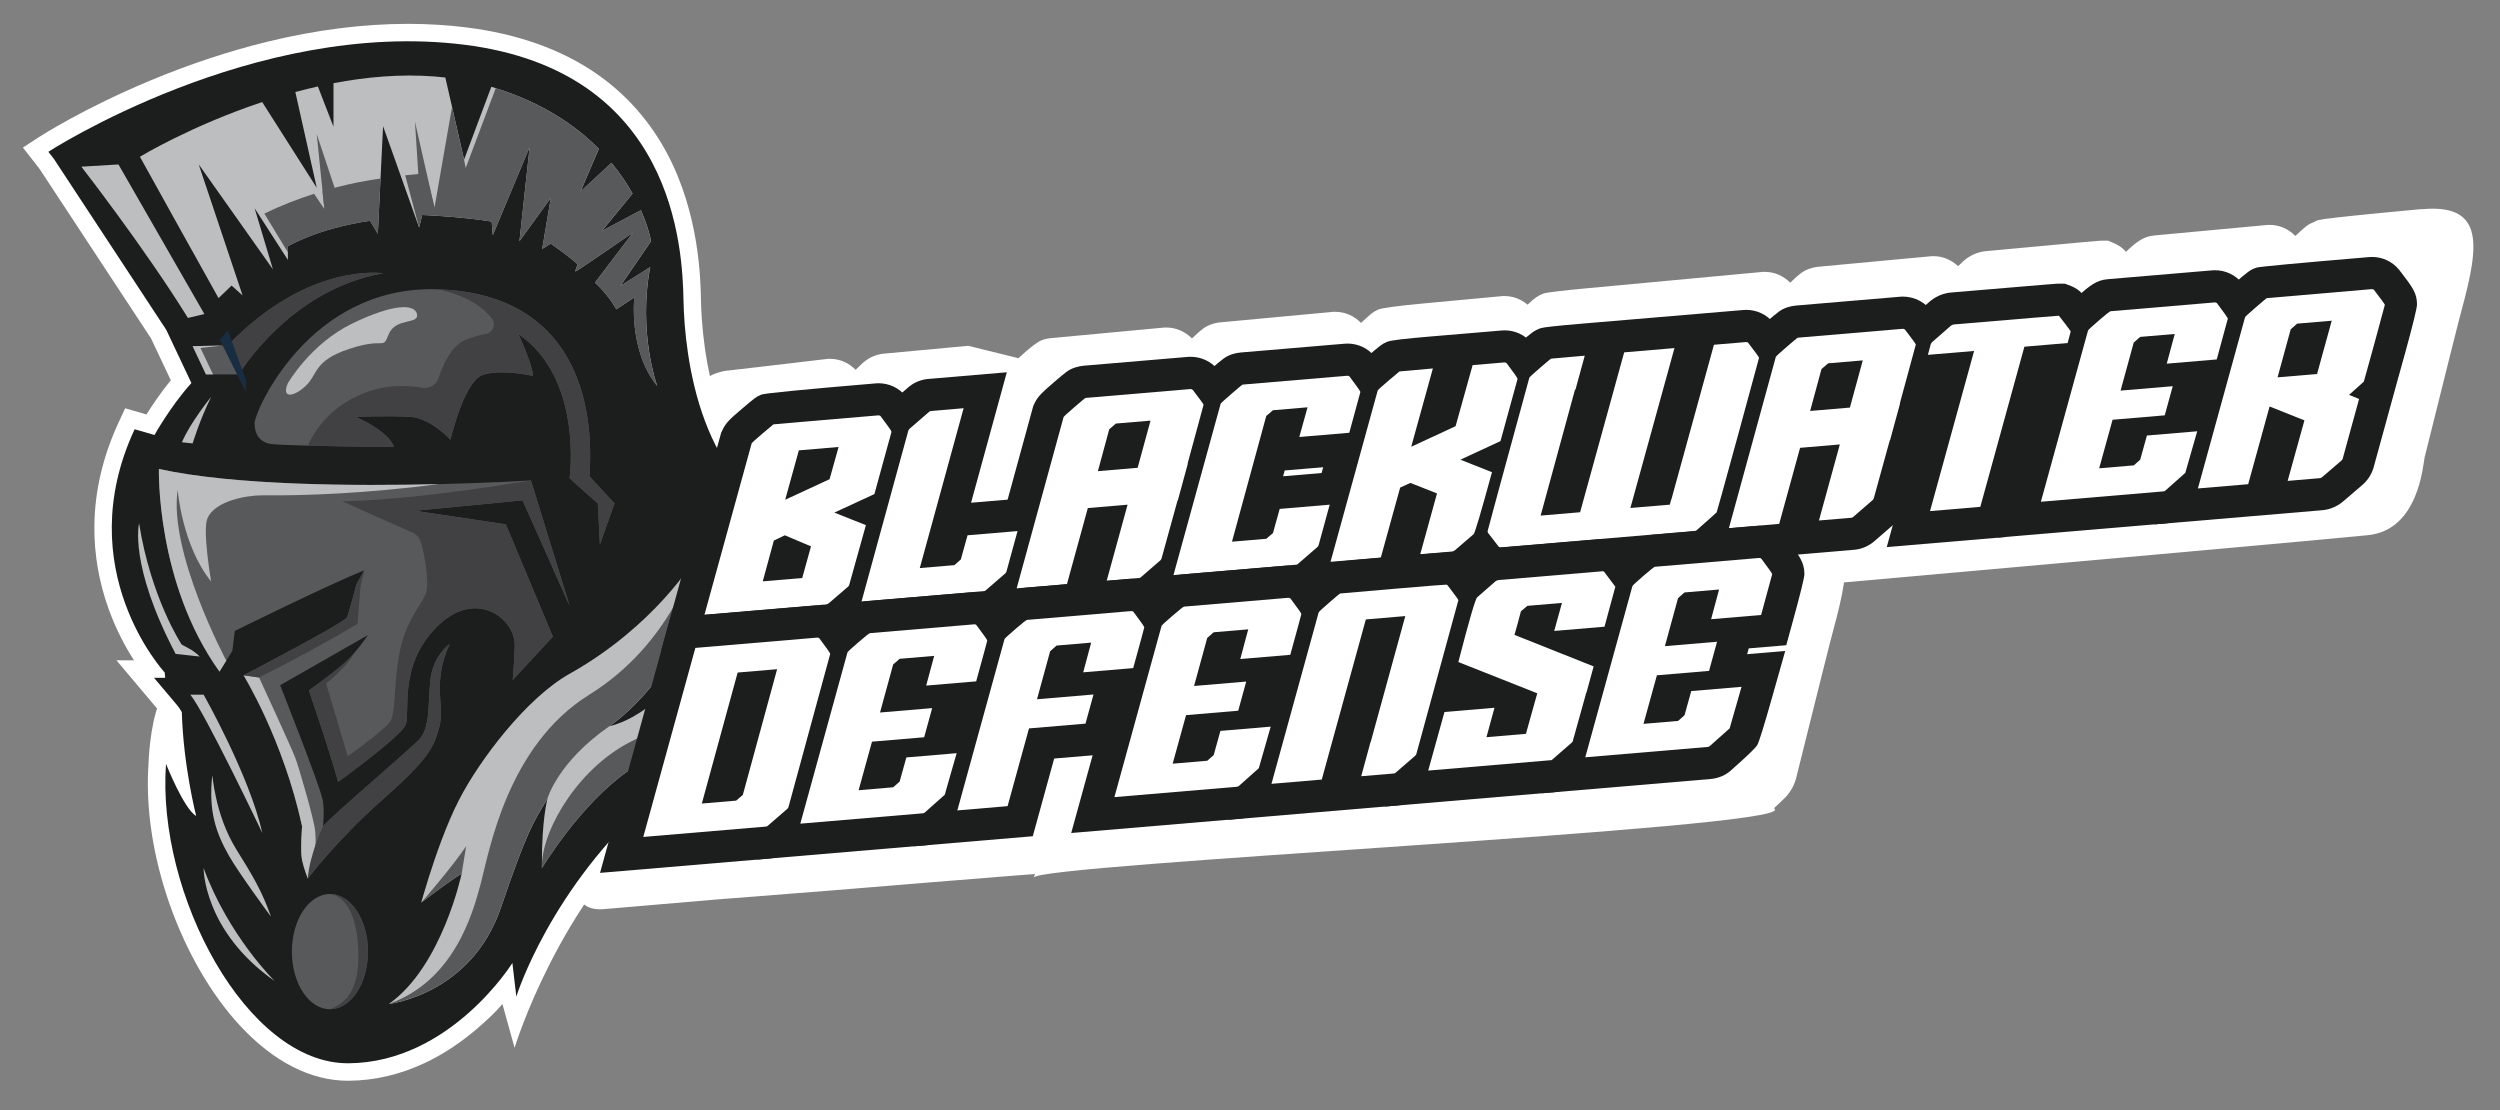 <?xml version="1.0" encoding="UTF-8"?>
<svg xmlns="http://www.w3.org/2000/svg" id="Layer_1" viewBox="0 0 681.08 302.41">
  <rect x="0" y="0" width="681.08" height="302.41" fill="#808080" stroke="none"/>
  <path d="M660.6,124.39l6.78-27.19c.58-2.21,1.34-5.25,2.41-9.55,4.9-18.25,8.75-32.31-9.8-30.67h-.51s-.4.04-.4.04c-31.69,2.95-27.24,2.95-28.44,3.37l-.29.11c-1.6.63-2.32,1.21-5.02,3.78-1.87-1.92-4.35-3.01-6.98-3.01h-.51s-30.94,2.88-30.94,2.88c-3.01.28-4.87,1.77-7.71,4.44-.8-.9-1.59-1.52-2.74-2.09l-.22-.11-1.9-.82h-1.79c-.61,0-.84,0-31.6,2.86-2.08.2-4.08,1.06-5.8,2.49l-.27.23-1.41,1.36c-1.88-1.74-4.24-2.72-6.67-2.72h-.48s-31.01,2.89-31.01,2.89c-.86.09-1.71.29-2.52.59-1.65.63-2.44,1.26-5.07,3.74-1.87-1.88-4.31-2.94-6.91-2.94h-.51s-47.67,4.44-47.67,4.44q-10.85,1.01-12.06,1.45l-.25.09c-1.41.56-2.19,1.13-4.15,2.95-1.77-1.5-3.96-2.34-6.27-2.34h-.51s-7.83.73-7.83.73l-13.51,1.26q-11.11,1.04-12.57,1.69l-.22.1c-1.25.6-1.65.92-4.46,3.54-1.88-1.94-4.36-3.03-7-3.03h-.51s-30.93,2.88-30.93,2.88c-.86.09-1.71.29-2.47.58-1.68.63-2.48,1.27-5.15,3.79l-.05-.05c-1.92-1.89-4.38-2.92-6.93-2.92h-.48s-30.87,2.88-30.87,2.88c-.86.07-1.71.26-2.54.56l-.21.08c-1.83.71-6.19,4.84-6.19,4.84l-13.68-3.38-23,2.14c-1.99.19-3.88.99-5.46,2.31l-.24.2-1.98,1.89c-1.87-1.91-4.33-2.99-6.95-2.99h-.51s-.4.04-.4.04c-10.07,1.23-26.71,3.13-26.71,3.13,0,0-9.67.28-13.49,11.95l-17.22,63.09s-.62,2.98,1.64,4.64,6.69,4.45,6.69,4.45c0,0,1.49,1.49,5.06,1.21,3.57-.28,30.37-2.6,30.37-2.6,0,0,32.44-2.55,32.44-2.55,0,0,49.95-4.12,60.48-4.87,0,0,326.99-28.96,340.72-30.46,13.73-1.51,14.83-18.9,15.37-21.42Z" style="fill: #fff;"></path>
  <path d="M315.47,149.25c-.86.09-1.71.29-2.47.58-1.68.63-2.48,1.27-5.15,3.79l-.05-.05c-1.92-1.89-4.38-2.92-6.93-2.92h-.48s-30.87,2.88-30.87,2.88c-.86.07-1.71.26-2.54.56l-.21.08c-1.83.71-6.19,4.84-6.19,4.84l-13.68-3.38-23,2.14c-1.99.19-3.88.99-5.46,2.31l-.24.2-1.98,1.89c-1.87-1.91-4.33-2.99-6.95-2.99h-.51s-.4.04-.4.04c-10.07,1.23-26.71,3.13-26.71,3.13,0,0-9.67.28-13.49,11.95l-17.22,63.09s-.62,2.98,1.64,4.64c2.26,1.66,6.69,4.45,6.69,4.45,0,0,1.49,1.49,5.06,1.21s30.37-2.6,30.37-2.6c0,0,32.44-2.55,32.44-2.55,0,0,49.95-4.12,60.48-4.87M281.59,239.12c-.05-3.74,205.58-13.35,201.94-18.67l-.14-.2-.07-.09,2.47-2.34c1.87-1.68,3.16-3.94,3.69-6.46l6.78-27.19c.58-2.21,1.34-5.25,2.41-9.55,4.9-18.25,8.75-32.31-9.8-30.67h-.51s-.4.04-.4.04c-31.69,2.95-28.13,2.95-29.33,3.37l-.29.11c-1.6.63-2.32,1.21-5.02,3.78-1.87-1.92,22.33-5.68,19.7-5.68h-.51s-30.94,2.88-30.94,2.88c-3.01.28-4.87,1.77-7.71,4.44-.8-.9-1.59-1.52-2.74-2.09l-.22-.11-1.9-.82h-1.79c-.61,0-.84,0-31.6,2.86-2.08.2-4.08,1.06-5.8,2.49l-.27.23s-3.21-3.38-6.15-3.38-65.49-2.81-67.93-2.81h0" style="fill: #fff;"></path>
  <g>
    <path d="M94.78,294.43c-10.09,0-20.23-5.16-29.32-14.93-7.85-8.44-14.67-20.18-19.2-33.04-4.66-13.23-6.66-26.61-5.78-38.69l5.33-.82c-.45-3.56-.82-7.46-.98-11.49-.09-.13-.13-.18-.13-.18l-12.97-15.38h4.78c-2.21-3.43-4.79-8.13-6.87-13.87-2.67-7.38-4-15-3.93-22.65.08-9.54,2.32-19.11,6.67-28.45l1.72-3.7,5.8,1.68c1.53-2.44,3.85-5.91,6.63-9.32l-5.38-11.39L10.8,46.05l-4.56-5.86,4.35-2.82c.49-.32,12.17-7.85,30.4-15.45,10.7-4.46,21.46-8.02,31.96-10.58,13.19-3.21,26.04-4.84,38.17-4.84,5.39,0,10.72.32,15.86.96,14.01,1.74,25.98,6,35.59,12.67,8.11,5.63,14.61,13.01,19.31,21.93,8.63,16.39,8.98,33.99,9.09,39.78.1,5.19.84,18.6,5.5,31.1,5.04,13.51,13.05,21.94,23.81,25.06l16.11,4.67-16.16,4.48c-.24.07-5.87,1.61-12.48,1.61h0c-2.29,0-4.43-.18-6.42-.54.22,3.15-.02,6.45-.72,9.88l1.34,3.82c.12.33,2.8,8.17,1.56,19.28-.72,6.47-2.62,12.77-5.64,18.74-3.73,7.37-9.15,14.27-16.21,20.37-29.61,25.59-41.47,65.17-41.47,65.17l-3.31-11.96c-1.92,2.21-3.2,3.46-6.04,5.97-4.8,4.25-9.91,7.66-15.17,10.13-6.69,3.14-13.64,4.76-20.67,4.81-.08,0-.15,0-.23,0Z" style="fill: #fff;"></path>
    <path d="M218.95,142.56c-28.47-8.26-32.45-46.12-32.74-60.64-.28-14.52-2.56-62.63-59.82-69.75C69.12,5.06,13.17,41.35,13.17,41.35l1.5,1.92,30.63,46.6,6.84,14.48c-5.72,6.35-10.05,14.16-10.05,14.16l-5.41-1.57c-17.79,38.22,8.18,66.26,8.18,66.26l.14,1.45h-3.05l6.38,7.56c.29.35.7.95,1.2,1.78.41,14.66,3.91,28.3,3.91,28.3-3.31-1.84-8.22-14.18-8.22-14.18-2.57,35.43,21.99,81.78,49.75,81.56,27.76-.21,44.62-27.33,44.62-27.33l1.07,9.18s9.09-29.62,37.86-54.8c28.77-25.18,18.93-53.24,18.93-53.24-1.85,4.84-7.3,8.61-7.3,8.61,11.77-21.43,3.93-32.09,3.93-32.09,8.45,7.12,24.86,2.56,24.86,2.56Z" style="fill: #1c1d1d;"></path>
    <path d="M42.3,209.89l-1.83-2.12s.33-10.05,2.82-16.1c1.83-4.46,2.92,4.48,2.92,4.48l1,7.19-.64,4.06-2.14.71-2.14,1.78Z" style="fill: #fff;"></path>
    <path d="M137.81,142.85l12.81,30.6-10.96,11.81s.28-1.85.57-9.25c.28-7.4-10.53-15.94-21.21-5.27-10.68,10.68-7.12,23.49-8.54,26.76-1.42,3.27-18.36,15.51-18.36,15.51-2.13-7.97-7.97-24.91-7.97-24.91,0,0,8.26-5.84,11.1-8.82.48-.5.94-1.02,1.37-1.52,0,0,0,0,0,0,2.09-2.43,3.55-4.66,3.61-4.74l-23.91,13.66s11.25,28.33,11.67,31.6c.43,3.27,0,6.83,0,6.83,2.85-3.27,22.96-20.31,26.1-23.53,3.13-3.23,2.47-9.11,3.13-16.04.66-6.93,5.29-10.11,5.29-10.11-4.91,10.68-1.28,16.87-2.78,22.42-1.49,5.55-2.56,8.54-15.37,19.86-12.81,11.32-20.5,21.64-20.5,21.64,0,0-1-2.42-1.57-4.98-.57-2.56,0-9.25,0-9.25-5.12-23.63-15.94-41.14-15.94-41.14,0,0,27.54-14.31,28.18-15.8.64-1.49,2.56-8.97,2.56-8.97l2.14-3.84c-9.61,3.84-35.26,16.51-35.26,16.51l-.66,5.41-3.51,5.69c-17.37-24.2-16.51-55.23-16.51-55.23,20.31,4.51,53.53,4.69,76.37,4.14h0c14.25-.34,24.45-.97,24.96-1,.01,0,.02,0,.02,0l10.53,34.16-12.81-28.75-29.32,2.85,24.77,3.7Z" style="fill: #58595b;"></path>
    <path d="M167.42,137.15l-3.99,11.16-.57-11.16-7.69-6.83s3.78-27.33-13.95-39.29c0,0,3.7,7.69,3.99,11.39,0,0-8.54-1.99-13.67-.29-5.12,1.71-8.82,17.65-8.82,17.65,0,0-5.41-5.94-11.1-6.24-5.69-.31-14.8,0-14.8,0,0,0,8.82,3.68,10.53,8.24,0,0-13.5-.12-23.48-.37-5.08-.13-9.24-.29-10.25-.48-2.99-.57-4.27-2.71-4.27-5.69s14.66-37.29,49.39-36.44c.01,0,.03,0,.04,0,34.7.87,43.52,26.48,41.81,50.96l6.83,7.4Z" style="fill: #58595b;"></path>
    <path d="M57.53,108.11s-5.69,6.97-7.97,12.38l2.92.31s1.92-6.35,5.05-12.7Z" style="fill: #bcbec0;"></path>
    <path d="M104.36,74.45c-25.62,4.48-39.29,27.54-39.29,27.54h-8.97l-3.63-7.69,9.61-.21c21.99-22.85,42.27-19.64,42.27-19.64Z" style="fill: #58595b;"></path>
    <path d="M22.16,45.41s17.29,22.21,29.04,41.21l4.48-1.07-23.41-40.75-10.11.61Z" style="fill: #bcbec0;"></path>
    <path d="M172.83,81l-4.91,3.27c-2.56-4.48-5.84-7.26-5.84-7.26l10.39-13.67s-15.37,10.61-15.66,10.61.57-1.92.57-1.92c-1.42-1.49-7.33-5.67-7.33-5.67l-2.35,1.47,2.35-13.88-8.54,11.76,2.78-25.64-10.04,24.01-.3-3.72c-6.76-1.07-14.07-1.54-17.27-1.71-1.05-.05-1.65-.08-1.65-.08l-.85,3.42-5.35-15.05-4.47-12.56-.65,13.35-.04.89-.73,15.08-2.13-3.56c-14.52,2.13-22.38,6.97-22.38,6.97v3.7l-8.29-12.88-.78-1.21.42,1.39,4.57,15.26-9.02-12.76-11.19-15.82,6.41,19.15,5.54,16.55-2.99-2.7-3.56,3.42s-.07-.12-.13-.23c-1.96-3.42-21.29-38.28-21.29-38.28,0,0,13.92-8.45,33.31-14.9l14.87,23.37-5.84-26.1c2.01-.54,4.06-1.05,6.14-1.52l4.25,10.96v-11.85c8.9-1.7,18.27-2.55,27.54-1.83.98.08,1.95.17,2.93.28l5.11,22.35s0,.01,0,.02c0,0,5.1-13.6,7.42-19.84.42.12.83.25,1.24.38,12.78,4.02,21.77,10.17,28.06,16.53l-4.98,11.61,8.41-7.81c2.4,2.9,4.29,5.75,5.76,8.39l-8.34,10.14,10.6-5.62c2.21,5,2.78,8.44,2.78,8.44l-8.33,12.16,8.11-5.12c-3.42,17.94,1.92,32.45,1.92,32.45-7.9-9.61-6.26-24.2-6.26-24.2Z" style="fill: #bcbec0;"></path>
    <path d="M172.83,81l-4.91,3.27c-2.56-4.48-5.84-7.26-5.84-7.26l10.39-13.67s-15.37,10.61-15.66,10.61.57-1.92.57-1.92c-1.42-1.49-7.33-5.67-7.33-5.67l-2.35,1.47,2.35-13.88-8.54,11.76,2.78-25.64-10.04,24.01-.3-3.72c-8.97-1.42-18.92-1.79-18.92-1.79l-.85,3.42-3.8-14.23,5.67-.57,2.32,9.39,4.77-27.4,3.27,14.28s0,.01,0,.02c.15.67.47,2.28.47,2.28l8.18-21.74c12.78,4.02,21.77,10.17,28.06,16.53l-4.98,11.61,8.41-7.81c2.4,2.9,4.29,5.75,5.76,8.39l-8.34,10.14,10.6-5.62c2.21,5,2.78,8.44,2.78,8.44l-8.33,12.16,8.11-5.12c-3.42,17.94,1.92,32.45,1.92,32.45-7.9-9.61-6.26-24.2-6.26-24.2Z" style="fill: #58595b;"></path>
    <path d="M37.89,142.56s-2.85,11.25,9.96,35.59l6.55.71s-1.14-1.21-2.7-2.06c-1.57-.85-2.21-1.21-2.21-1.21,0,0-8.34-12.53-11.6-33.02Z" style="fill: #bcbec0;"></path>
    <path d="M51.84,189.25h3.63s12.49,22.02,16.01,37.72c0,0-15.8-33.17-19.64-37.72Z" style="fill: #bcbec0;"></path>
    <path d="M186.78,182.13c1.42,11.39-2.56,18.79-15.66,27.9-13.1,9.11-23.49,26.48-23.49,26.48,0-.3,0-.59,0-.88-.05-12.44,1.48-17.87,1.53-18.04-3.95,6.66-5.37,8.25-12.71,29.74-8.08,23.65-30.52,26.19-30.52,26.19,14.52-10.25,19.83-35.49,19.83-35.49-3.74,2.24-10.78,7.7-11,7.87,0,0,0,0,0,0,0,0,.74-2.74,2-6.73,1.86-5.9,4.85-14.55,8.25-21.17,5.69-11.1,18.5-27.9,30.18-34.45,23.13-12.97,33.96-30.98,34.16-31.31,0,0,0,0,0,0,1.18,27.09-19.74,43.08-22.94,45.36,0,0,0,0-.01,0-.03.02-.07.05-.11.07-.02,0-.03.02-.05.03-.04.03-.08.06-.12.08-.02.01-.04.02-.06.04-.02.01-.04.03-.07.05,12.17-3.08,20.78-15.75,20.78-15.75Z" style="fill: #bcbec0;"></path>
    <path d="M127,230.51l-1.23,7.52c-3.74,2.24-10.78,7.7-11,7.87.21-.25,8.44-9.73,12.24-15.39Z" style="fill: #58595b;"></path>
    <path d="M57.82,211.31c.1-.88.5,10.3,6.52,20.02,4.52,7.29,6.95,11.23,9.49,18.42,0,0-8.83-11.94-11.49-16.67-3.44-6.1-5.59-11.97-4.52-21.76Z" style="fill: #bcbec0;"></path>
    <path d="M55.47,236.51s-.14,17.07,19.39,30.79c0,0-12.57-12.29-19.39-30.79Z" style="fill: #bcbec0;"></path>
    <ellipse cx="89.88" cy="259.25" rx="10.36" ry="15.69" style="fill: #58595b;"></ellipse>
    <path d="M171.12,210.03c-13.1,9.11-23.49,26.48-23.49,26.48-.01-.29-.01-.59,0-.88.26-10.17,10.4-27.02,25.06-33.99,11.96-5.69,14.09-19.5,14.09-19.5,1.42,11.39-2.56,18.79-15.66,27.9Z" style="fill: #58595b;"></path>
    <path d="M166.4,197.6s0,0-.01,0c-.03.02-.07.05-.11.07-.02,0-.03.02-.05.03-.04.03-.08.05-.12.08-.02.01-.04.02-.06.04-.02.01-.04.03-.07.05-14.09,9.77-16.84,19.7-16.84,19.7-3.95,6.66-5.37,8.25-12.71,29.74-8.08,23.65-30.52,26.19-30.52,26.19,17.65-6.26,22.77-24.2,25.05-32.74,2.28-8.54,7.12-37.58,29.61-51.53,22.32-13.84,28.66-36.65,28.75-37,0,0,0,0,0,0,1.18,27.09-19.74,43.08-22.94,45.36Z" style="fill: #58595b;"></path>
    <path d="M87.85,52.08l.53,4.89-2.81-4.18c-4.23,1.36-8.84,3.11-13.55,5.39l6.41,10.55v-1.6s7.86-4.84,22.38-6.97l2.13,3.56.73-15.08c-2.88.38-8.68,1.33-15.82,3.45Z" style="fill: #58595b;"></path>
    <path d="M114.18,50.75s4.53,7.19,4.2,5.84c-.34-1.36-5.34-23.49-5.34-23.49l1.14,17.65Z" style="fill: #58595b;"></path>
    <path d="M90.98,55.73s-2.46,2.62-2.61,1.23-2.09-20.45-2.09-20.45l6.26,18.79-1.57.43Z" style="fill: #58595b;"></path>
    <path d="M142.37,136.3l-29.32,2.85,24.77,3.7,12.81,30.6-10.96,11.81s.28-1.85.57-9.25c.28-7.4-10.53-15.94-21.21-5.27-10.68,10.68-7.12,23.49-8.54,26.76-1.42,3.27-18.36,15.51-18.36,15.51-2.13-7.97-7.97-24.91-7.97-24.91,0,0,8.26-5.84,11.1-8.82.48-.5.94-1.02,1.37-1.52-2.01,3.83-7.78,8.46-7.78,8.46l5.89,19.82s7.95-5.64,11.2-8.97c2.05-2.1,1.14-9.68,2.85-18.93,1.71-9.25,6.22-13.45,7.29-16.65,1.07-3.2-.84-12.01-1.23-13.18-.39-1.17-.74-2.56-2.78-3.37-.93-.37-18.79-8.36-18.79-8.36,21.09-.42,50.34-5.6,51.37-5.69.01,0,.02,0,.02,0l10.53,34.16-12.81-28.75Z" style="fill: #414042;"></path>
    <path d="M85.86,230.5l-1.99,8.85s-1-2.42-1.57-4.98c-.57-2.56,0-9.25,0-9.25-5.12-23.63-15.94-41.14-15.94-41.14l4.22.59s8.87,19.2,9.87,21.9c1,2.7,5.11,16.69,5.41,19.93.3,3.24,0,4.1,0,4.1Z" style="fill: #bcbec0;"></path>
    <path d="M167.42,137.15l-3.99,11.16-.57-11.16-7.69-6.83s3.78-27.33-13.95-39.29c0,0,3.7,7.69,3.99,11.39,0,0-8.54-1.99-13.67-.29-5.12,1.71-8.82,17.65-8.82,17.65,0,0-5.41-5.94-11.1-6.24-5.69-.31-14.8,0-14.8,0,0,0,8.82,3.68,10.53,8.24,0,0-13.5-.12-23.48-.37,5.55-12.15,17.22-15.85,23.77-16.21,3.02-.16,5.58.1,7.45.43,1.91.34,3.78-.79,4.38-2.64,1.2-3.66,3.62-9.09,7.77-10.6,2.15-.79,3.84-1.21,5.14-1.43,1.9-.32,2.83-2.52,1.69-4.08-4.37-5.99-13.84-7.98-15.3-8.08,34.7.87,43.52,26.48,41.81,50.96l6.83,7.4Z" style="fill: #414042;"></path>
    <path d="M122.51,175.44c-4.91,10.68-1.28,16.87-2.78,22.42-1.49,5.55-2.56,8.54-15.37,19.86-12.81,11.32-20.5,21.64-20.5,21.64.43-6.4,4.13-14.23,4.13-14.23,2.85-3.27,22.96-20.31,26.1-23.53,3.13-3.23,2.47-9.11,3.13-16.04.66-6.93,5.29-10.11,5.29-10.11Z" style="fill: #414042;"></path>
    <path d="M99.24,155.37l-1,4.27-.85,10.33c-7.99,4.77-17.05,9.65-26.81,14.6l-4.22-.59s27.54-14.31,28.18-15.8c.64-1.49,2.56-8.97,2.56-8.97l2.14-3.84Z" style="fill: #414042;"></path>
    <path d="M104.36,74.45c-25.62,4.48-39.29,27.54-39.29,27.54l-2.99-7.9c21.99-22.85,42.27-19.64,42.27-19.64Z" style="fill: #414042;"></path>
    <path d="M78.42,104.41s6.16-10.76,17.54-16.27c11.39-5.51,17.08-5.37,17.65-2.52.57,2.85-5.83.85-7.69,5.41-1.85,4.56-.71.71-10.68,3.99-9.96,3.27-8.54,6.97-12.03,10.18-3.49,3.2-6.55,3.2-4.8-.78Z" style="fill: #bcbec0;"></path>
    <polygon points="59.88 92.53 66.97 106.83 66.97 103.49 62.09 89.97 59.88 92.53" style="fill: #192d42;"></polygon>
    <path d="M119.66,131.89c-22.84.55-56.06.38-76.37-4.14,0,0-.85,31.03,16.51,55.23l1.85-3s-15.78-29.52-13.24-46.54c0,0,1.14,15.09,9.11,24.98,0,0-2.39-13.86-1.03-17.15,2-4.84,10.71-6.34,14.98-6.33,0,0,0,0,.01,0,11.84.12,28.04-.49,48.17-3.06Z" style="fill: #bcbec0;"></path>
    <path d="M100.24,259.25c0,8.67-4.64,15.69-10.36,15.69,4.77-1.76,8.5-5.91,7.65-17.65-1-13.74-7.65-13.74-7.65-13.74,5.72,0,10.36,7.03,10.36,15.69Z" style="fill: #414042;"></path>
    <polygon points="58.03 101.99 54.61 94.79 60.67 94.13 52.48 94.31 56.11 101.99 58.03 101.99" style="fill: #bcbec0;"></polygon>
  </g>
  <g>
    <g>
      <path d="M196.52,117.79l.31-.66c.91-1.97,2.19-3.11,5.25-5.71,3.55-3.02,3.84-3.27,5.15-3.83l.18-.08q1.35-.55,31.1-3.06c.29-.02.57-.04.84-.04,2.87,0,5.55,1.26,7.34,3.45l.11.14.11.14c3.38,4.49,4.65,6.17,4.69,9.32l.02,1.4-5.21,18.95.04.02-6.55,23.45c-.5,2.12-1.69,4.02-3.42,5.43l-4.75,4.08c-1.7,1.52-3.74,2.42-5.93,2.61l-45.68,3.86,16.38-59.48Z" style="fill: #1c1d1d;"></path>
      <path d="M239.47,113.32l1.84-2.49,6.33-5.48.21-.16c1.47-1.13,3.24-1.81,5.1-1.96l21.34-1.81-9.74,35.54,24.42-2.07-6.37,23.28-.04.14c-.43,1.38-1.16,2.65-2.17,3.77l-.35.39-6,5.2-.23.17c-1.46,1.11-3.19,1.78-4.98,1.93l-45.88,3.88,16.53-60.32Z" style="fill: #1c1d1d;"></path>
      <path d="M281.5,110.59l.32-.68c.9-1.93,2.16-3.06,5.17-5.65,3.46-2.98,4.09-3.52,5.83-4.12l.15-.05c.74-.24,1.5-.39,2.26-.46l28.71-2.43h.44c2.38,0,4.68.88,6.46,2.49l.59.54.49.64c3.61,4.7,4.7,6.12,4.74,9.25l.02,1.23-1.41,5.19h0s-3.2,12.03-3.2,12.03l-4.33,15.91h-.09s-2.79,10.14-2.79,10.14l-.05.16c-.43,1.37-1.16,2.62-2.16,3.72l-.35.39-5.99,5.18-.21.16c-1.47,1.12-3.2,1.8-5.01,1.96l-45.88,3.88,16.29-59.48Z" style="fill: #1c1d1d;"></path>
      <path d="M324.29,106.97l.31-.67c.9-1.93,2.16-3.06,5.17-5.65,3.39-2.92,4.1-3.53,5.86-4.13l.1-.03c.74-.24,1.5-.4,2.27-.46l28.27-2.39c.29-.02.57-.04.84-.04,2.87,0,5.55,1.26,7.35,3.46l.11.13.1.14c3.38,4.49,4.65,6.17,4.69,9.32q.01,1.42-3.33,13.57l-1.62,5.89-24.42,2.06-.43,1.58,24.45-2.07-6.37,23.27-.04.13c-.43,1.39-1.16,2.66-2.18,3.78l-.35.39-5.67,4.9c-1.52,1.38-3.5,2.22-5.64,2.4l-45.88,3.88,16.39-59.49Z" style="fill: #1c1d1d;"></path>
      <path d="M367.08,103.35l.32-.67c.92-1.95,2.19-3.08,5.24-5.68,3.55-3.02,3.84-3.27,5.15-3.83l.22-.09q1.33-.54,11.62-1.4l19.44-1.64c.29-.02.57-.04.84-.04,2.87,0,5.55,1.26,7.34,3.45l.11.14.11.14c3.38,4.49,4.65,6.17,4.69,9.32l.02,1.4-5.87,21.34-1.41,5.17c-5.17,18.95-5.43,19.36-7.84,21.32l-4.77,4.1c-1.7,1.52-3.74,2.42-5.93,2.61l-45.68,3.86,16.39-59.49Z" style="fill: #1c1d1d;"></path>
      <path d="M408.78,157.9c-3.04,0-5.85-1.44-7.63-3.87l-2.77-3.6-.09-.13c-1.14-1.59-1.75-3.48-1.78-5.46q-.02-1.47,11.68-44.25l.2-.72.32-.68c.9-1.93,2.16-3.06,5.17-5.65,3.39-2.92,4.1-3.53,5.86-4.13l.1-.03q1.12-.36,11.17-1.21l43.89-3.71c.29-.02.57-.04.84-.04,2.87,0,5.55,1.26,7.35,3.46l.17.21c3.51,4.58,4.7,6.12,4.74,9.26q.03,1.35-6.03,23.48-6.12,22.33-7.05,23.7-.75,1.08-6.95,6.52l-.61.54-.7.42c-1.34.79-2.76,1.26-4.23,1.38l-53.18,4.5h-.45Z" style="fill: #1c1d1d;"></path>
      <path d="M475.55,94.19l.32-.68c.9-1.93,2.16-3.06,5.17-5.65,3.38-2.91,4.09-3.52,5.84-4.12l.1-.03c.75-.25,1.52-.4,2.3-.47l28.71-2.43h.45c2.38,0,4.67.88,6.46,2.49l.6.54.49.64c3.61,4.7,4.7,6.12,4.74,9.25l.02,1.23-1.39,5.1h0s-3.23,12.11-3.23,12.11l-4.34,15.95h-.09s-2.77,10.07-2.77,10.07l-.04.13c-.43,1.39-1.17,2.67-2.19,3.79l-.35.38-5.98,5.17-.21.16c-1.49,1.14-3.24,1.82-5.07,1.96l-21.31,1.8-24.51,2.07,16.29-59.48Z" style="fill: #1c1d1d;"></path>
      <path d="M526.03,105.4l-12.51,1.06,4.12-15.33.15-.39c.6-1.6,1.56-3,2.87-4.17l5.25-4.59.24-.18c1.61-1.23,3.5-1.96,5.45-2.12,28.52-2.41,28.76-2.41,29.3-2.41h1.63l1.75.67.22.1c2.12.95,2.91,2,5.04,4.82,2.2,2.9,3.3,4.36,3.35,7.27.02,1.48-.19,2.21-1.16,5.7l-1.64,5.86-11.76.99-12.01,43.63-32.31,2.73,12.01-43.63Z" style="fill: #1c1d1d;"></path>
      <path d="M560.6,86.99l.31-.67c.9-1.93,2.17-3.06,5.19-5.68,3.22-2.79,5-4.32,8.13-4.58l28.35-2.4c.29-.02.57-.04.84-.04,2.87,0,5.55,1.26,7.34,3.45l.11.14.11.14c3.38,4.49,4.65,6.17,4.69,9.32q.01,1.42-3.33,13.57l-1.62,5.89-10.22.86-.43,1.58,10.37-.88-3.44,12.18q-3.49,12.36-4.2,13.51t-7.03,6.75c-1.53,1.41-3.52,2.27-5.69,2.45l-45.88,3.88,16.39-59.49Z" style="fill: #1c1d1d;"></path>
      <path d="M603.01,84.74c.53-3.05,2.62-4.86,5.76-7.59,3.54-3.07,4.18-3.63,5.96-4.23l.1-.03q1.11-.36,30.54-2.85c.3-.02.57-.04.84-.04,2.88,0,5.55,1.26,7.35,3.46l.17.21c3.61,4.7,4.7,6.12,4.74,9.25q.01,1.4-3.15,12.94c-.99,3.62-1.7,6.19-2.24,8.05l-6.3,22.94c-.5,2.13-1.69,4.04-3.43,5.46l-4.75,4.08c-1.71,1.52-3.76,2.42-5.96,2.61l-21.22,1.8-24.43,2.06,16.01-58.12Z" style="fill: #1c1d1d;"></path>
    </g>
    <g>
      <path d="M225.06,164.67l-33.14,2.8,12.85-46.66c.09-.2,1.09-1.11,2.99-2.73,1.89-1.61,2.88-2.43,2.95-2.47.07-.03,9.58-.85,28.54-2.45.29-.02.52.06.67.24,1.95,2.59,2.93,3.99,2.93,4.18v.15s-4.63,16.86-4.63,16.86l-10.92,5.06,8.6,3.41-4.5,16.11c-.04.3-.21.56-.5.78l-4.96,4.26c-.29.27-.58.42-.88.44ZM218.55,157.47l2.39-8.62-7.12-3.02-3,1.44-3.02,11.11,10.75-.91ZM213.91,136.15l12.09-5.6,2.46-8.78-10.83.92-3.72,13.46Z" style="fill: #fff;"></path>
      <path d="M268.07,161.04l-33.36,2.82,12.78-46.65.29-.39,5.39-4.67c.15-.11.32-.17.51-.19l8.84-.75-11.94,43.55,9.43-.8,1.75-1.55,1.83-6.58,13.62-1.15-3.02,11.04c-.05.15-.14.31-.29.47l-5.39,4.67c-.15.11-.29.17-.44.18Z" style="fill: #fff;"></path>
      <path d="M310.34,157.46l-8.84.75,5.69-20.72-10.83.92-5.69,20.72-13.7,1.16,12.78-46.65c.1-.2,1.08-1.11,2.95-2.72,1.87-1.61,2.85-2.43,2.95-2.47.1-.03.19-.05.29-.06l28.35-2.4c.25-.02.47.06.67.24,1.95,2.54,2.93,3.89,2.93,4.04l-4.35,16.03h.07s-2.74,10.05-2.74,10.05h-.07s-4.36,15.81-4.36,15.81c-.05.15-.14.31-.29.47l-5.39,4.67c-.15.11-.29.17-.44.19ZM309.93,127.44l3.51-12.85-9.43.8-1.82,1.56-3.09,11.41,10.83-.92Z" style="fill: #fff;"></path>
      <path d="M353.05,153.85l-33.36,2.82,12.85-46.66c.1-.2,1.08-1.11,2.95-2.72,1.87-1.61,2.85-2.43,2.95-2.47.1-.03.2-.05.29-.06l28.28-2.39c.29-.02.52.05.67.24,1.95,2.59,2.93,3.99,2.93,4.18,0,.1-1.01,3.8-3.02,11.11l-13.62,1.15,2.25-8.09-9.43.8-1.82,1.56-9.34,34.25,9.35-.79,1.82-1.56,1.83-6.58,13.62-1.15-3.02,11.04c-.05.15-.14.31-.29.47l-5.39,4.67c-.1.11-.27.17-.51.19Z" style="fill: #fff;"></path>
      <path d="M395.61,150.25l-8.69.73,4.57-16.56-7.26-2.86-2.78,1.27-5.27,19.06-13.7,1.16,12.85-46.66c.1-.2,1.09-1.11,2.99-2.73,1.9-1.61,2.88-2.43,2.95-2.47.07-.03,3.1-.3,9.09-.81l-5.9,21.33,12.09-5.6,4.64-16.64,8.62-.73c.29-.02.52.06.67.24,1.95,2.59,2.93,3.99,2.93,4.18v.15s-4.63,16.86-4.63,16.86l-10.92,5.06,8.6,3.41c-3,10.99-4.66,16.62-5,16.89l-4.96,4.26c-.29.27-.58.42-.88.44Z" style="fill: #fff;"></path>
      <path d="M461.67,144.66l-52.8,4.46c-.29.02-.52-.08-.67-.31l-2.78-3.6c-.1-.14-.15-.31-.15-.5,0-.15,3.79-14.08,11.37-41.81.1-.2,1.08-1.11,2.95-2.72,1.87-1.61,2.85-2.43,2.95-2.47.1-.03,3.17-.3,9.2-.81l-2.53,9.22-.15.09-9.34,34.25,10.75-.91,12.01-43.56,13.7-1.16-12.01,43.56,10.75-.91.35-1.36.07-.08,11.59-42.12,8.69-.73c.29-.02.52.05.67.24,1.95,2.54,2.93,3.89,2.93,4.04,0,.1-1.91,7.12-5.72,21.05-3.82,13.94-5.76,20.96-5.83,21.06-.07.1-1.91,1.74-5.5,4.9-.19.12-.37.18-.51.19Z" style="fill: #fff;"></path>
      <path d="M504.38,141.05l-8.84.75,5.69-20.72-10.83.92-5.69,20.72-13.7,1.16,12.78-46.65c.1-.2,1.08-1.11,2.95-2.72,1.87-1.61,2.85-2.43,2.95-2.47.1-.03.19-.05.29-.06l28.35-2.4c.25-.02.47.06.67.24,1.95,2.54,2.93,3.89,2.93,4.04l-4.35,16.03h.07s-2.74,10.05-2.74,10.05h-.07s-4.36,15.81-4.36,15.81c-.05.15-.14.31-.29.47l-5.39,4.67c-.15.11-.29.17-.44.18ZM503.97,111.03l3.51-12.85-9.43.8-1.82,1.56-3.09,11.42,10.82-.92Z" style="fill: #fff;"></path>
      <path d="M539.5,138.08l-13.7,1.16,12.01-43.63-12.59,1.06.77-2.87c.09-.25.26-.49.51-.71l4.95-4.33c.29-.22.58-.34.88-.37,19-1.61,28.52-2.4,28.57-2.38.05.02.6.73,1.65,2.11,1.05,1.39,1.58,2.11,1.58,2.16,0,.1-.28,1.16-.84,3.17l-11.78,1-12.01,43.63Z" style="fill: #fff;"></path>
      <path d="M589.36,133.87l-33.36,2.82,12.85-46.66c.1-.2,1.09-1.13,2.99-2.76,1.89-1.64,2.94-2.46,3.14-2.48l28.35-2.4c.29-.02.52.06.67.24,1.95,2.59,2.93,3.99,2.93,4.18,0,.1-1.01,3.8-3.02,11.11l-13.62,1.15,2.18-8.09-9.43.8-1.75,1.55-3.58,13.08,14.21-1.2-2.18,7.94-14.21,1.2-3.65,13.23,9.43-.8,1.75-1.55,1.83-6.58,13.7-1.16c-2.11,7.46-3.19,11.24-3.24,11.32-.05.08-1.87,1.7-5.46,4.86-.1.11-.27.17-.51.19Z" style="fill: #fff;"></path>
      <path d="M631.92,130.27l-8.69.74,4.57-16.49-9.49-3.78-5.83,21.17-13.7,1.16,12.85-46.66c0-.1.96-.98,2.88-2.64,1.92-1.66,2.93-2.51,3.03-2.55.1-.03,9.62-.85,28.57-2.45.29-.02.52.06.67.24,1.95,2.54,2.93,3.89,2.93,4.04,0,.1-.95,3.6-2.84,10.51-1.9,6.91-2.86,10.37-2.88,10.4-.02.03-1.37,1.24-4.04,3.63l2.74,1.1-4.42,16.11c-.05.3-.21.56-.51.78l-4.96,4.26c-.29.27-.58.42-.88.44ZM631.24,101.89l4-14.52-9.43.8-1.75,1.55-3.58,13.08,10.75-.91Z" style="fill: #fff;"></path>
    </g>
  </g>
  <g>
    <g>
      <path d="M182.61,168.3l39.23-3.32c.28-.02.56-.04.84-.04,2.88,0,5.56,1.27,7.36,3.47l.1.13.1.13c3.39,4.51,4.66,6.19,4.69,9.37q.03,1.33-11.68,44.13l-.08.28c-.43,1.38-1.16,2.65-2.17,3.77l-.35.39-5.67,4.91c-1.51,1.37-3.47,2.21-5.6,2.4l-45.91,3.88,19.15-69.5Z" style="fill: #1c1d1d;"></path>
      <path d="M222.63,174.7l.31-.67c.9-1.93,2.17-3.07,5.2-5.69,3.22-2.79,5-4.32,8.13-4.58l28.35-2.4c.28-.02.56-.04.84-.04,2.89,0,5.58,1.27,7.37,3.49l.19.24c3.39,4.51,4.66,6.19,4.7,9.37q.03,1.33-3.33,13.53l-1.62,5.89-10.22.86-.43,1.58,10.37-.88-3.44,12.18q-3.49,12.36-4.2,13.51t-7.03,6.76c-1.53,1.4-3.52,2.26-5.69,2.44l-45.87,3.88,16.39-59.49Z" style="fill: #1c1d1d;"></path>
      <path d="M265.42,171.08l.31-.67c.9-1.93,2.17-3.07,5.2-5.69,3.22-2.79,5-4.32,8.13-4.58l28.35-2.4c.3-.03.57-.04.84-.04,2.89,0,5.58,1.27,7.38,3.49l.19.24c3.39,4.51,4.66,6.19,4.7,9.37q.03,1.33-3.33,13.53l-1.62,5.89-9.04.76-3.94,14.37-15.4,1.3-5.83,21.17-32.31,2.73,16.39-59.49Z" style="fill: #1c1d1d;"></path>
      <path d="M308.2,167.46l.31-.67c.9-1.93,2.17-3.07,5.2-5.69,3.22-2.78,5-4.32,8.13-4.58l28.35-2.4c.3-.03.57-.04.84-.04,2.88,0,5.56,1.27,7.36,3.48l.2.26c3.39,4.51,4.66,6.19,4.7,9.37q.03,1.33-3.33,13.53l-1.62,5.89-10.22.86-.43,1.58,10.37-.88-3.44,12.18q-3.49,12.36-4.2,13.51t-7.04,6.76c-1.53,1.4-3.52,2.26-5.68,2.44l-45.87,3.88,16.39-59.49Z" style="fill: #1c1d1d;"></path>
      <path d="M350.63,165.16c.58-3.14,2.81-5.06,5.72-7.58,3.49-3.01,4.11-3.55,5.85-4.15l.2-.07q1.1-.35,16.44-1.65c14-1.18,14.59-1.18,15.16-1.18h1.32l1.3.39c1.38.44,2.57,1.11,3.59,2.03l.61.55.5.65c3.52,4.58,4.7,6.12,4.74,9.26l.02,1.23-11.81,43.24-.05.16c-.43,1.38-1.17,2.63-2.18,3.74l-.35.38-5.99,5.19-.22.17c-1.48,1.13-3.23,1.8-5.05,1.94l-21.35,1.81-24.49,2.07,16.03-58.18Z" style="fill: #1c1d1d;"></path>
      <path d="M386.71,185.75l.37-.03-.18-.07,1.94-7.49c4.89-18.92,5.55-20.2,8-22.18l5.04-4.4.24-.18c1.61-1.22,3.48-1.95,5.42-2.12l28.66-2.42h.46c2.3,0,4.5.83,6.19,2.34l.65.58,6.17,8.21-5.67,20.94h0l-3.87,14.16-.09.09-2.88,10.33c-.38,1.9-1.34,3.65-2.77,5l-.17.19-5.45,4.74c-1.53,1.38-3.5,2.23-5.65,2.41l-45.83,3.88,9.42-33.97Z" style="fill: #1c1d1d;"></path>
      <path d="M436.49,156.61l.32-.67c.9-1.92,2.17-3.06,5.19-5.67,3.21-2.77,4.98-4.3,8.09-4.58l28.39-2.4c.3-.02.57-.04.84-.04,2.88,0,5.56,1.27,7.36,3.48l.2.26c3.39,4.51,4.66,6.19,4.7,9.37q.03,1.32-3.33,13.53l-1.62,5.89-10.22.86-.43,1.58,10.37-.88-3.44,12.18q-3.49,12.36-4.2,13.51t-7.04,6.76c-1.53,1.4-3.52,2.26-5.68,2.44l-45.88,3.88,16.39-59.5Z" style="fill: #1c1d1d;"></path>
    </g>
    <g>
      <path d="M208.61,225.19l-33.36,2.82,14.19-51.5,33.14-2.8c.29-.03.52.05.67.24,1.95,2.59,2.93,3.99,2.93,4.18,0,.1-3.79,14.01-11.37,41.73-.05.15-.14.31-.29.47l-5.39,4.67c-.1.11-.27.17-.51.19ZM200.55,218.12l1.82-1.56,9.34-34.25-10.75.91-9.76,35.69,9.35-.79Z" style="fill: #fff;"></path>
      <path d="M251.39,221.57l-33.36,2.82,12.85-46.66c.1-.21,1.09-1.13,2.99-2.76,1.89-1.64,2.94-2.46,3.14-2.48l28.35-2.4c.29-.03.52.05.67.24,1.95,2.59,2.93,3.99,2.93,4.18,0,.1-1,3.8-3.02,11.11l-13.62,1.15,2.18-8.09-9.43.8-1.75,1.55-3.58,13.08,14.21-1.2-2.18,7.94-14.21,1.2-3.65,13.23,9.43-.8,1.75-1.55,1.83-6.58,13.7-1.16c-2.11,7.47-3.19,11.24-3.24,11.32-.05.08-1.87,1.7-5.46,4.86-.1.11-.27.17-.51.19Z" style="fill: #fff;"></path>
      <path d="M274.51,219.62l-13.7,1.16,12.85-46.66c.1-.21,1.09-1.13,2.99-2.76,1.89-1.64,2.94-2.46,3.14-2.48l28.35-2.4c.29-.02.52.05.67.24,1.95,2.59,2.93,3.99,2.93,4.18,0,.1-1,3.8-3.02,11.11l-13.62,1.15,2.17-8.09-9.43.8-1.75,1.55-3.58,13.08,15.39-1.3-2.18,7.94-15.39,1.3-5.83,21.17Z" style="fill: #fff;"></path>
      <path d="M336.96,214.34l-33.36,2.82,12.85-46.66c.1-.21,1.09-1.13,2.99-2.76s2.94-2.46,3.14-2.48l28.35-2.4c.29-.02.52.06.67.24,1.95,2.59,2.93,3.99,2.93,4.18,0,.1-1,3.8-3.02,11.11l-13.62,1.15,2.17-8.09-9.43.8-1.75,1.55-3.58,13.08,14.21-1.2-2.18,7.94-14.21,1.2-3.65,13.23,9.43-.8,1.75-1.55,1.83-6.58,13.7-1.16c-2.11,7.47-3.19,11.24-3.24,11.32s-1.87,1.7-5.46,4.86c-.1.11-.27.17-.51.19Z" style="fill: #fff;"></path>
      <path d="M379.75,210.72l-8.91.75,2.53-9.3.07-.08,9.41-34.25-10.75.91-12.01,43.63-13.7,1.16,12.85-46.66c0-.15.94-1.04,2.84-2.68s2.89-2.47,2.99-2.51c.1-.03,4.93-.45,14.51-1.26,9.52-.81,14.35-1.19,14.47-1.15.12.04.23.1.33.19,1.95,2.54,2.93,3.89,2.93,4.04l-11.44,41.88c-.05.15-.14.31-.29.47l-5.39,4.67c-.15.11-.29.17-.44.18Z" style="fill: #fff;"></path>
      <path d="M422.38,207.11l-33.29,2.82,4.43-15.96,13.62-1.15-2.18,8.01,10.75-.91,3.09-11.04-21.5-8.52c2.94-11.38,4.65-17.26,5.14-17.64l4.95-4.33c.29-.22.58-.34.88-.37l28.28-2.39c.2-.02.34.02.44.11l3.08,4.1-2.95,10.89-13.7,1.16,2.11-7.64-9.43.8-1.75,1.48c-.56,2.17-1.15,4.31-1.76,6.43l21.57,8.59-1.97,7.18-.07.08-3.58,12.86c0,.2-.07.36-.21.5s-.24.23-.29.28l-5.17,4.5c-.1.11-.27.17-.51.19Z" style="fill: #fff;"></path>
      <path d="M465.24,203.49l-33.36,2.82,12.85-46.66c.1-.2,1.09-1.13,2.98-2.76s2.94-2.46,3.14-2.48l28.35-2.4c.29-.02.52.06.67.24,1.95,2.59,2.93,3.99,2.93,4.18,0,.1-1.01,3.8-3.02,11.11l-13.62,1.15,2.17-8.09-9.43.8-1.75,1.55-3.58,13.08,14.21-1.2-2.18,7.94-14.21,1.2-3.65,13.23,9.43-.8,1.75-1.55,1.83-6.58,13.7-1.16c-2.11,7.47-3.19,11.24-3.24,11.32-.05.08-1.87,1.7-5.46,4.86-.1.11-.27.17-.51.19Z" style="fill: #fff;"></path>
    </g>
  </g>
</svg>
